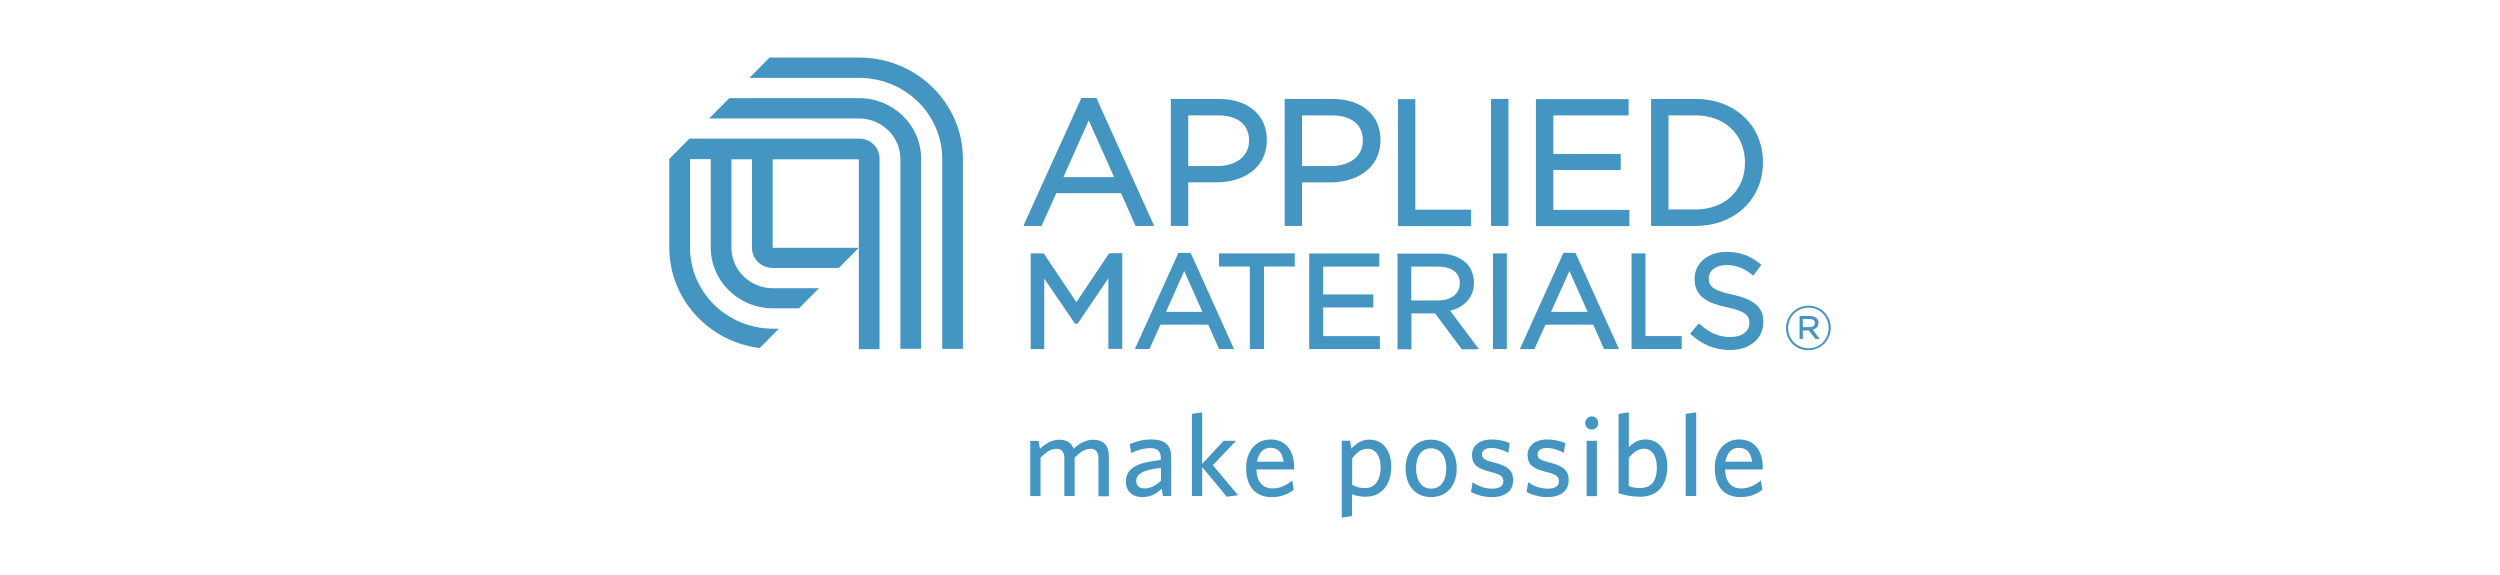 <svg xmlns="http://www.w3.org/2000/svg" id="uuid-fa78963b-cb5a-473d-9259-fabebad915ec" viewBox="0 0 652 150"><path d="M286.47,129.35v-9.84c0-1.46-.56-2.47-2.12-2.47-1.41,0-2.78.96-4.09,2.32v10h-2.68v-9.84c0-1.46-.56-2.47-2.12-2.47-1.41,0-2.78.96-4.09,2.32v10h-2.68v-14.39h2.17l.35,2.07c1.36-1.26,2.98-2.37,5-2.37,2.12,0,3.28.91,3.79,2.37,1.31-1.26,3.08-2.37,5.1-2.37,2.73,0,4.09,1.62,4.09,4.24v10.5h-2.73v-.05Z" style="fill:#4595c3; stroke-width:0px;"></path><path d="M303.28,129.35l-.3-1.92c-1.16,1.16-2.73,2.22-5.1,2.22-2.57,0-4.24-1.57-4.24-4.04,0-3.58,3.08-5,9.09-5.65v-.61c0-1.82-1.11-2.47-2.73-2.47-1.77,0-3.43.56-5,1.26l-.35-2.32c1.72-.71,3.33-1.21,5.6-1.21,3.48,0,5.2,1.41,5.2,4.64v10.1h-2.17ZM302.78,122.03c-5.3.5-6.46,1.97-6.46,3.43,0,1.16.81,1.92,2.17,1.92,1.57,0,3.08-.81,4.29-2.02v-3.33Z" style="fill:#4595c3; stroke-width:0px;"></path><polygon points="319.94 129.55 313.53 121.82 313.53 129.35 310.85 129.35 310.85 107.94 313.53 107.54 313.53 120.97 319.13 114.96 322.37 114.96 316.31 121.32 322.87 129.14 319.94 129.55" style="fill:#4595c3; stroke-width:0px;"></polygon><path d="M337.46,122.43h-9.79c.1,3.33,1.72,4.95,4.19,4.95,2.07,0,3.58-.81,5.15-2.07l.4,2.42c-1.57,1.21-3.38,1.92-5.76,1.92-3.74,0-6.66-2.27-6.66-7.57,0-4.64,2.73-7.47,6.36-7.47,4.19,0,6.16,3.23,6.16,7.22v.61h-.05ZM331.3,116.78c-1.67,0-3.08,1.16-3.48,3.63h6.97c-.4-2.32-1.41-3.63-3.48-3.63" style="fill:#4595c3; stroke-width:0px;"></path><path d="M356.24,129.55c-1.41,0-2.73-.25-3.63-.66v5.7l-2.68.4v-20.04h2.17l.35,2.07c1.11-1.26,2.57-2.37,4.69-2.37,3.13,0,5.7,2.32,5.7,7.12-.05,5.25-3.08,7.77-6.61,7.77M356.69,117.03c-1.62,0-2.93,1.01-4.04,2.52v6.92c1.11.56,1.97.81,3.48.81,2.27,0,3.94-1.82,3.94-5.4,0-3.13-1.46-4.85-3.38-4.85" style="fill:#4595c3; stroke-width:0px;"></path><path d="M373.2,129.65c-3.84,0-6.61-2.73-6.61-7.47s2.78-7.52,6.61-7.52,6.71,2.78,6.71,7.52-2.83,7.47-6.71,7.47M373.2,116.93c-2.63,0-3.89,2.22-3.89,5.25s1.36,5.25,3.89,5.25c2.68,0,3.99-2.22,3.99-5.25s-1.36-5.25-3.99-5.25" style="fill:#4595c3; stroke-width:0px;"></path><path d="M388.9,129.65c-1.92,0-4.04-.66-5.25-1.36l.4-2.52c1.36.96,3.13,1.67,5.1,1.67s2.93-.71,2.93-1.92c0-1.31-.81-1.82-3.43-2.47-3.38-.86-4.75-1.87-4.75-4.44,0-2.32,1.92-3.99,5.1-3.99,1.77,0,3.38.35,4.75.96l-.4,2.52c-1.26-.71-2.88-1.26-4.39-1.26-1.62,0-2.47.66-2.47,1.67s.71,1.51,2.98,2.07c3.58.91,5.15,1.92,5.15,4.69,0,2.73-1.97,4.39-5.7,4.39" style="fill:#4595c3; stroke-width:0px;"></path><path d="M403.39,129.65c-1.92,0-4.04-.66-5.25-1.36l.4-2.52c1.36.96,3.13,1.67,5.1,1.67s2.93-.71,2.93-1.92c0-1.31-.81-1.82-3.43-2.47-3.38-.86-4.75-1.87-4.75-4.44,0-2.32,1.92-3.99,5.1-3.99,1.77,0,3.38.35,4.75.96l-.4,2.52c-1.26-.71-2.88-1.26-4.39-1.26-1.62,0-2.47.66-2.47,1.67s.71,1.51,2.98,2.07c3.58.91,5.15,1.92,5.15,4.69-.05,2.73-2.02,4.39-5.7,4.39" style="fill:#4595c3; stroke-width:0px;"></path><path d="M415.15,112.03c-.96,0-1.72-.76-1.72-1.72s.81-1.72,1.72-1.72c.96,0,1.67.81,1.67,1.72,0,.96-.76,1.72-1.67,1.72M413.79,114.96h2.68v14.44h-2.68v-14.44Z" style="fill:#4595c3; stroke-width:0px;"></path><path d="M427.72,129.55c-2.17,0-3.74-.35-5.6-.91v-20.7l2.68-.4v9.09c.96-1.01,2.37-2.02,4.34-2.02,3.13,0,5.7,2.32,5.7,7.12-.05,5.3-2.93,7.82-7.12,7.82M428.73,117.03c-1.51,0-2.83,1.01-3.94,2.37v7.37c.91.35,1.56.5,2.93.5,2.83,0,4.39-1.67,4.39-5.4,0-3.13-1.46-4.85-3.38-4.85" style="fill:#4595c3; stroke-width:0px;"></path><polygon points="439.64 129.35 439.64 107.94 442.37 107.54 442.37 129.35 439.64 129.35" style="fill:#4595c3; stroke-width:0px;"></polygon><path d="M459.68,122.43h-9.79c.1,3.33,1.72,4.95,4.19,4.95,2.07,0,3.58-.81,5.15-2.07l.4,2.42c-1.56,1.21-3.38,1.92-5.76,1.92-3.74,0-6.66-2.27-6.66-7.57,0-4.64,2.73-7.47,6.36-7.47,4.19,0,6.16,3.23,6.16,7.22v.61h-.05ZM453.47,116.78c-1.67,0-3.08,1.16-3.48,3.63h6.97c-.35-2.32-1.36-3.63-3.48-3.63" style="fill:#4595c3; stroke-width:0px;"></path><path d="M224.07,25.6h-33.87l-5.25,5.3h39.07c5.96,0,10.8,4.75,10.8,10.55v49.52h5.4v-49.52c.05-8.73-7.22-15.85-16.15-15.85M251.13,90.98v-49.52c0-14.59-12.12-26.45-27.06-26.45h-23.37l-5.25,5.3h28.62c11.96,0,21.66,9.49,21.66,21.15v49.52h5.4ZM224.07,36.15h-44.27l-5.25,5.3h.05-.05v23.07c0,13.48,10.25,24.59,23.58,26.25l5-5.05h-1.51c-11.96,0-21.66-9.49-21.66-21.15v-23.07h5.4v23.07c0,8.73,7.27,15.85,16.26,15.85h6.76l5.2-5.25h-12.02c-5.96,0-10.8-4.75-10.8-10.55v-23.07h5.35v23.07c0,2.93,2.42,5.25,5.4,5.25h17.27l5.2-5.25h-22.47v-23.07h22.47v49.52h5.4v-49.52c.1-3.03-2.32-5.4-5.3-5.4" style="fill:#4595c3; stroke-width:0px;"></path><path d="M405.11,54.68v-10.35h17.57v-4.19h-17.57v-10.05h19.64v-4.24h-24.18v33.12h24.38v-4.24h-19.84v-.05ZM289.5,66.09h-.25l-.15.2-8.38,12.52-8.38-12.52-.15-.2h-3.38v24.94h3.53v-18.38l7.88,11.56.15.2h.66l.15-.2,7.88-11.61v18.38h3.63v-24.94h-3.18v.05ZM429.14,87.6v-21.51h-3.63v24.94h13.08v-3.38h-9.44v-.05ZM271.68,58.92l.1-.3,3.69-8.23h16.91l3.63,8.23.1.3h4.9l-.3-.66-14.64-32.41-.1-.3h-3.99l-.1.3-14.69,32.41-.25.66h4.75ZM283.95,31.41l6.61,14.79h-13.23l6.61-14.79ZM309.44,58.92h.45v-11.36h7.37c6.51,0,13.13-3.38,13.13-11.01v-.1c0-6.46-4.9-10.65-12.52-10.65h-12.52v33.12h4.09ZM309.9,30.09h7.67c5.2,0,8.18,2.37,8.18,6.51v.1c0,3.99-3.28,6.61-8.38,6.61h-7.47v-13.23h0ZM393.4,58.92V25.8h-4.54v33.12h4.54ZM451.81,76.84c-5.2-1.11-6.16-2.27-6.16-4.19v-.1c0-2.02,1.92-3.43,4.64-3.43,2.42,0,4.54.81,6.61,2.47l.35.3.3-.4,1.56-2.07.25-.35-.35-.3c-2.68-2.12-5.25-3.08-8.73-3.08-4.85,0-8.33,2.93-8.33,7.02v.05c0,4.59,3.38,6.31,8.43,7.37,4.95,1.06,5.86,2.22,5.86,4.09v.05c0,2.17-1.97,3.63-4.9,3.63s-5.35-.96-7.93-3.28l-.35-.3-.3.35-1.67,2.02-.3.35.35.3c3.03,2.68,6.26,3.94,10.1,3.94,5.1,0,8.63-2.98,8.63-7.27v-.05c.1-3.74-2.37-5.91-8.08-7.12M442.21,58.92c10.2,0,17.57-6.97,17.57-16.56v-.1c0-9.54-7.37-16.46-17.57-16.46h-11.61v33.12h11.61ZM435.15,30.09h7.07c7.57,0,12.87,5.05,12.87,12.27v.1c0,7.17-5.3,12.17-12.87,12.17h-7.07v-24.54ZM310.6,66.19l-.1-.25h-3.18l-.1.25-10.95,24.18-.3.66h3.79l.15-.3,2.73-6.06h12.47l2.68,6.06.1.3h3.94l-.3-.66-10.9-24.18ZM304.09,81.34l4.75-10.65,4.75,10.65h-9.49ZM383.65,58.92v-4.24h-14.54v-28.83h-4.54v33.12h19.08v-.05ZM378.2,81.03c3.89-.96,6.21-3.63,6.21-7.27v-.05c0-1.97-.71-3.79-1.97-5.05-1.62-1.62-4.19-2.52-7.17-2.52h-10.8v24.94h3.63v-9.34h6.16l6.82,9.14.15.2h4.49l-.56-.76-6.97-9.29ZM368.05,78.36v-8.83h6.97c3.58,0,5.7,1.57,5.7,4.29v.05c0,2.73-2.22,4.49-5.7,4.49h-6.97ZM345.08,87.65v-7.47h13.08v-3.38h-13.08v-7.27h14.64v-3.43h-18.28v24.94h18.43v-3.38h-14.79ZM389.81,66.09h-.45v24.94h3.63v-24.94h-3.18ZM360.03,36.56v-.1c0-6.46-4.9-10.65-12.52-10.65h-12.47v33.12h4.54v-11.36h7.37c6.51,0,13.08-3.43,13.08-11.01M339.58,30.09h7.67c5.2,0,8.18,2.37,8.18,6.51v.1c0,3.99-3.28,6.61-8.38,6.61h-7.47v-13.23h0ZM318.38,66.09h-.45v3.43h8.03v21.51h3.69v-21.51h8.03v-3.43h-19.28ZM410.96,66.19l-.1-.25h-3.13l-.1.25-10.95,24.18-.3.66h3.79l.15-.3,2.73-6.06h12.47l2.68,6.06.1.3h3.94l-.3-.66-10.95-24.18ZM404.5,81.34l4.8-10.65,4.75,10.65h-9.54Z" style="fill:#4595c3; stroke-width:0px;"></path><path d="M465.79,85.58h0c0-3.18,2.57-5.86,5.86-5.86s5.81,2.63,5.81,5.81h0c0,3.18-2.57,5.81-5.86,5.81-3.28.05-5.81-2.57-5.81-5.76M476.9,85.53h0c0-2.93-2.27-5.3-5.25-5.3s-5.3,2.42-5.3,5.3v.05c0,2.88,2.27,5.25,5.3,5.25s5.25-2.37,5.25-5.3M469.32,82.4h2.68c.76,0,1.36.25,1.77.61.3.25.5.66.5,1.16v.05c0,.96-.66,1.51-1.51,1.77l1.82,2.42h-1.11l-1.72-2.22h-1.56v2.22h-.86v-6.01h0ZM471.9,85.32c.86,0,1.41-.35,1.41-1.06v-.05c0-.66-.5-1.01-1.36-1.01h-1.77v2.12h1.72Z" style="fill:#4595c3; stroke-width:0px;"></path></svg>